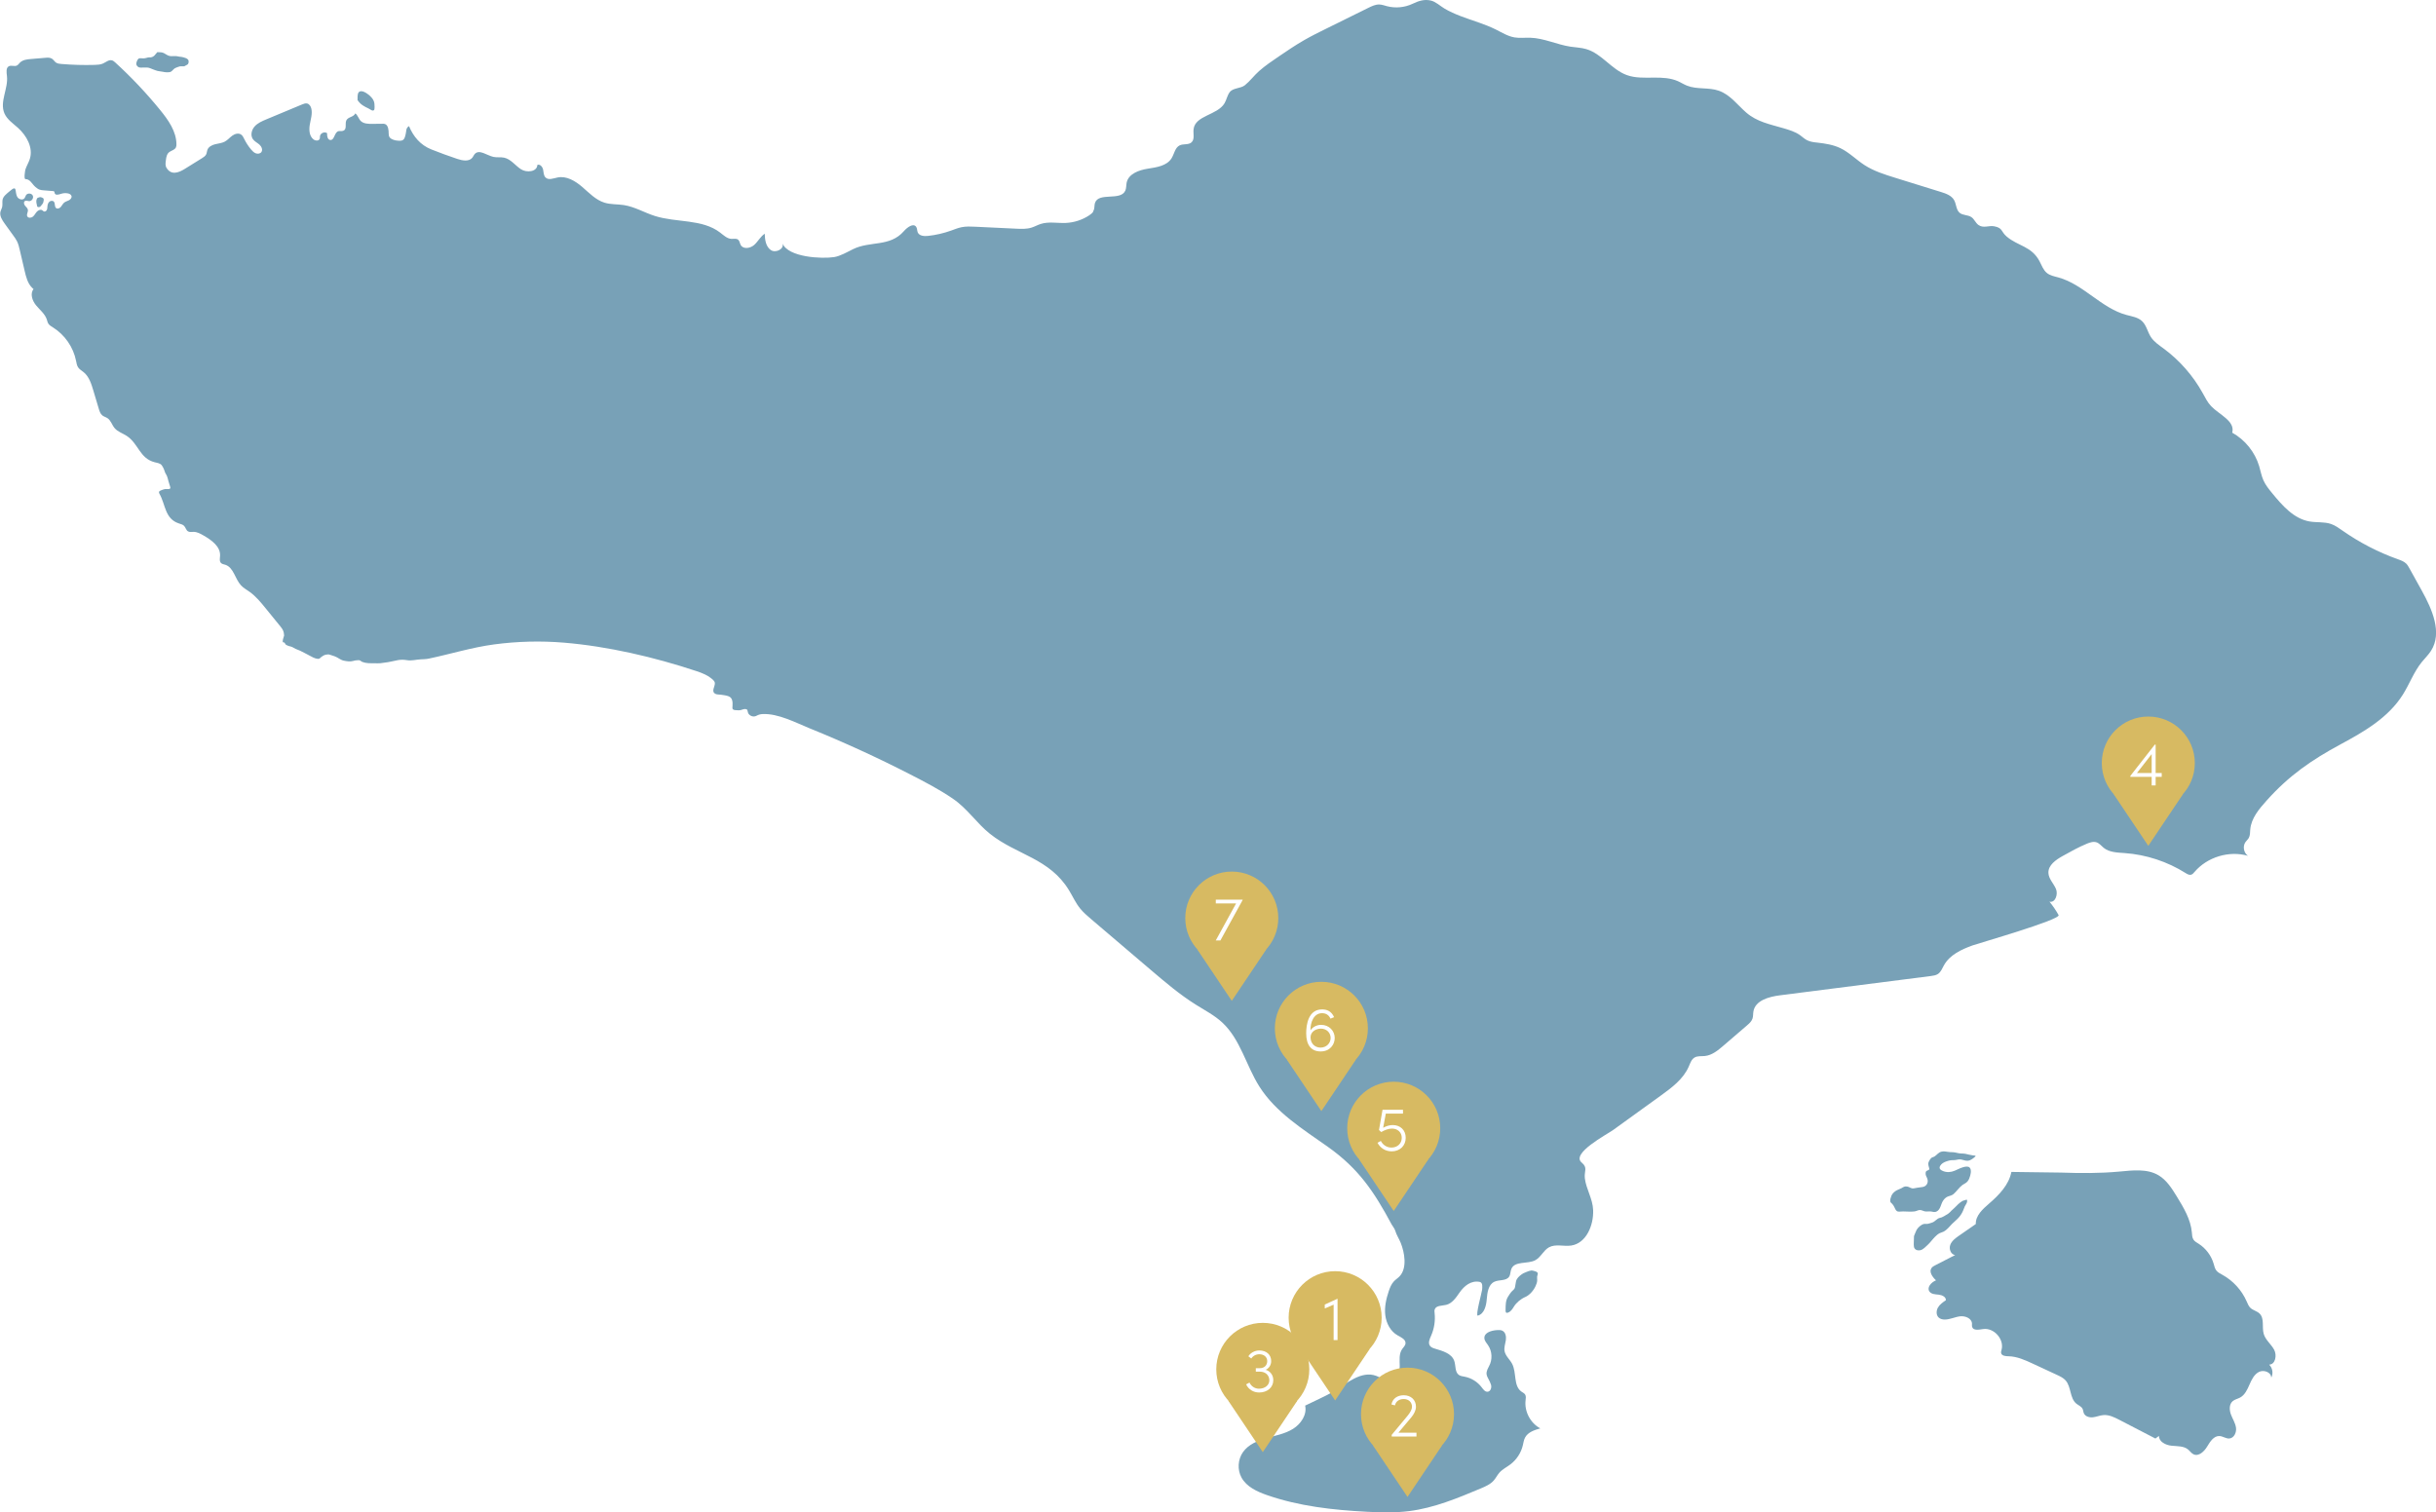 <svg xmlns="http://www.w3.org/2000/svg" fill="none" viewBox="0 0 707 439"><g clip-path="url(#a)"><path fill="#78A1B7" d="M45.666 15.126c-.166.241-.387.427-.562.658-.171.221-.296.392-.532.543-.226.151-.467.266-.738.311-.276.04-.562-.025-.834.035-.497.111-.904.276-1.431.271-.427 0-1.125-.161-1.436.151-.291.286-.613 1.075-.577 1.482.025.261.12.442.296.628.351.362.638.422 1.11.417.603 0 1.215-.045 1.818-.01.567.03 1.079.317 1.592.508.447.171.919.362 1.381.477.502.121 1.004.121 1.501.236.623.146 1.321.191 1.958.106.688-.09.974-.774 1.516-1.116.286-.181.658-.266.969-.402.397-.171.628-.191 1.049-.186.226 0 .497.05.718 0 .146-.035.316-.151.442-.226.206-.121.522-.236.668-.437.226-.312.246-1.045-.005-1.292-.442-.427-.924-.518-1.486-.678-.321-.09-.613-.105-.934-.141-.346-.04-.683-.151-1.039-.176-.603-.045-1.235.081-1.833-.025-.663-.121-1.12-.558-1.712-.844-.552-.266-1.12-.281-1.913-.281l.015-.01ZM442.123 369.607c-.718.432-1.446.99-1.893 1.724-.271.447-.281 1.02-.397 1.538-.08.361-.09.809-.261 1.14-.155.297-.462.518-.693.749-.507.518-.878 1.116-1.255 1.729-.652 1.07-.637 2.377-.658 3.608-.01.628-.05 1.226.754.914.778-.306 1.22-1.01 1.636-1.688.744-1.211 2.014-2.266 3.339-2.834 1.246-.538 2.426-1.925 2.968-3.156.261-.588.467-1.07.477-1.719 0-.346-.05-.703-.02-1.05.025-.276.191-.563.196-.829.015-.578-.864-.739-1.326-.859-.844-.222-1.516.18-2.867.733Z"/><path fill="#78A1B7" d="M317.216 61.423c.1-.151.186-.311.251-.482.236-.653.115-1.387.336-2.045 1.075-3.206 7.406-.472 8.792-3.553.326-.719.226-1.558.392-2.332.537-2.548 3.539-3.633 6.11-4.04 2.571-.407 5.543-.809 6.919-3.02.798-1.281.999-3.091 2.35-3.749 1.09-.528 2.571-.07 3.459-.894.974-.904.422-2.502.588-3.824.492-4.01 6.879-4.025 8.962-7.482.613-1.015.794-2.266 1.502-3.226.974-1.317 3.193-1.045 4.423-2.035 1.511-1.221 2.666-2.824 4.122-4.111 1.773-1.568 3.741-2.9 5.694-4.226 2.435-1.653 4.87-3.312 7.426-4.774 2.079-1.191 4.223-2.251 6.372-3.312 4.082-2.015 8.164-4.035 12.246-6.05.999-.492 2.043-.995 3.158-.965.753.025 1.476.296 2.204.487 2.466.653 5.157.402 7.457-.693 1.727-.824 3.379-1.387 5.312-.935 1.396.327 2.686 1.563 3.891 2.286 1.526.92 3.173 1.628 4.835 2.266 3.359 1.286 6.859 2.231 10.092 3.839 1.763.879 3.475 1.965 5.418 2.302 1.506.261 3.053.05 4.584.096 4.002.121 7.743 2 11.704 2.598 1.516.226 3.073.266 4.549.699 4.489 1.306 7.341 5.91 11.729 7.523 2.496.92 5.232.784 7.888.759 2.395-.02 4.86.075 7.045 1.05.868.392 1.677.914 2.565 1.271 2.923 1.181 6.327.437 9.294 1.492 3.299 1.176 5.353 4.09 7.898 6.307 3.128 2.724 6.889 3.417 10.795 4.563 1.692.497 3.425 1.01 4.861 2.035.672.482 1.275 1.07 2.008 1.447.944.487 2.033.598 3.093.714 2.254.256 4.534.613 6.582 1.593 2.581 1.236 4.62 3.372 7.025 4.925 2.711 1.754 5.839 2.729 8.927 3.688 4.404 1.367 8.807 2.734 13.21 4.101 1.482.457 3.098 1.025 3.861 2.377.668 1.186.568 2.819 1.612 3.683.944.784 2.41.563 3.419 1.261.829.573 1.19 1.653 2.004 2.251 1.451 1.065 3.038.101 4.584.397 2.556.482 1.918 1.512 3.635 2.98 3.304 2.814 7.25 2.769 9.56 7.221.618 1.186 1.085 2.528 2.124 3.367.939.754 2.184.97 3.349 1.291 7.265 2.01 12.422 8.89 19.697 10.87 1.587.432 3.339.663 4.544 1.789 1.296 1.211 1.607 3.126 2.571 4.613.914 1.412 2.365 2.367 3.721 3.367 4.644 3.432 8.535 7.879 11.332 12.935.728 1.311 1.396 2.688 2.43 3.774 2.41 2.522 7.04 4.331 6.131 7.703 3.72 2.066 6.587 5.623 7.817 9.699.412 1.367.648 2.794 1.226 4.1.617 1.402 1.601 2.609 2.575 3.794 2.933 3.578 6.261 7.393 10.816 8.181 2.078.362 4.272.046 6.266.739 1.235.432 2.309 1.221 3.384 1.975 4.936 3.447 10.328 6.231 15.997 8.256.858.307 1.762.619 2.41 1.262.396.397.678.894.949 1.387 1.2 2.166 2.4 4.336 3.605 6.502 2.992 5.407 5.985 12.191 2.666 17.408-.763 1.201-1.808 2.191-2.701 3.296-2.285 2.829-3.54 6.337-5.473 9.417-4.223 6.724-11.242 10.764-18.051 14.433-8.47 4.567-14.982 9.065-21.469 16.306-2.2 2.458-4.509 5.161-4.785 8.448-.071.834-.015 1.718-.427 2.442-.256.447-.663.784-.959 1.201-.864 1.226-.517 3.136.723 3.98-5.483-1.563-11.794.342-15.5 4.678-.286.337-.592.709-1.019.819-.547.141-1.1-.186-1.577-.487-5.302-3.337-11.433-5.352-17.679-5.799-2.129-.156-4.448-.191-6.11-1.538-.663-.538-1.205-1.276-2.009-1.568-.918-.336-1.933 0-2.836.372-2.446 1.01-4.765 2.307-7.075 3.598-1.953 1.096-4.177 2.633-4.107 4.87.055 1.728 1.496 3.065 2.184 4.653.688 1.588-.211 4.151-1.883 3.709.999 1.221 1.888 2.527 2.656 3.899.678 1.327-23.383 8.231-24.979 8.809-3.224 1.166-6.588 2.734-8.27 5.719-.512.909-.889 1.97-1.752 2.558-.613.417-1.376.517-2.114.613-14.591 1.864-29.182 3.728-43.778 5.593-3.193.407-7.125 1.482-7.677 4.653-.126.714-.045 1.467-.286 2.151-.281.799-.949 1.387-1.587 1.94-2.284 1.959-4.564 3.924-6.848 5.884-1.582 1.357-3.299 2.779-5.373 2.99-1.024.106-2.134-.08-3.012.452-.899.543-1.241 1.649-1.662 2.613-1.577 3.634-4.926 6.121-8.134 8.438-4.6 3.321-9.204 6.643-13.803 9.965-1.848 1.331-12.342 6.819-9.138 9.462 1.857 1.533.667 2.488.914 4.553.376 3.166 2.284 5.889 2.41 9.266.165 4.417-2.014 9.629-6.387 10.272-2.154.316-4.529-.538-6.432.512-1.597.885-2.345 2.865-3.946 3.729-2.265 1.216-5.94.151-6.96 2.513-.316.733-.226 1.618-.662 2.286-.859 1.302-2.897.804-4.303 1.477-1.738.835-2.034 3.136-2.189 5.061-.151 1.925-.724 4.251-2.586 4.759-.789.211 1.2-6.885 1.24-7.503.045-.759.266-2.1-.733-2.291-2.506-.473-4.489 1.201-5.82 3.11-1.029 1.483-2.143 3.151-3.896 3.568-1.23.292-2.932.141-3.314 1.342-.11.347-.055.718-.02 1.08.236 2.211-.12 4.488-1.019 6.523-.417.945-.939 2.085-.341 2.93.326.462.903.668 1.446.829 2.204.663 4.835 1.372 5.603 3.543.497 1.402.146 3.281 1.381 4.115.477.322 1.079.377 1.642.488 1.948.371 3.75 1.492 4.945 3.08.452.598.969 1.337 1.713 1.286.868-.06 1.255-1.216.989-2.045-.799-2.457-2.129-2.598-.578-5.352 1.05-1.869.944-4.326-.261-6.095-.442-.648-1.044-1.272-1.079-2.055-.081-1.629 2.068-2.257 3.695-2.347.512-.03 1.054-.05 1.516.171.954.457 1.175 1.738 1.015 2.789-.161 1.05-.563 2.095-.367 3.14.261 1.417 1.532 2.407 2.194 3.684 1.351 2.583.327 6.412 2.712 8.08.371.262.813.453 1.059.834.311.493.196 1.126.131 1.704-.372 3.231 1.4 6.603 4.277 8.126-1.702.477-3.584 1.095-4.418 2.658-.382.719-.482 1.543-.673 2.332-.527 2.156-1.817 4.12-3.59 5.462-1.074.814-2.335 1.417-3.218 2.432-.598.684-.994 1.528-1.592 2.216-.994 1.146-2.445 1.769-3.846 2.357-6.698 2.809-13.501 5.644-20.707 6.553-4.072.518-8.199.407-12.301.196-9.811-.507-19.697-1.608-28.976-4.839-2.892-1.005-5.92-2.397-7.396-5.081-1.26-2.291-1.074-5.296.442-7.422 1.571-2.206 4.253-3.316 6.859-4.055 2.605-.739 5.342-1.236 7.641-2.664 2.3-1.427 4.108-4.11 3.525-6.753 1.366-.654 2.737-1.307 4.102-1.965 1.386-.664 2.777-1.332 4.092-2.131 3.917-2.387 8.104-6.131 12.407-4.548 1.582.583 3.138 1.885 4.745 1.362 1.597-.517 2.114-2.528 2.104-4.206-.015-1.683-.261-3.523.693-4.904.366-.538.919-1.006.984-1.654.12-1.171-1.29-1.784-2.315-2.362-2.053-1.16-3.263-3.487-3.55-5.834-.286-2.347.246-4.719.995-6.955.351-1.045.768-2.105 1.531-2.904.502-.523 1.13-.91 1.627-1.437 2.269-2.403 1.426-6.96.326-9.699-.492-1.226-1.24-2.297-1.602-3.558-.185-.643-.728-1.221-1.039-1.799-5.061-9.437-9.535-16.176-18.502-22.523-7.261-5.141-15.133-9.99-19.888-17.513-3.841-6.075-5.483-13.663-10.745-18.558-2.265-2.105-5.046-3.547-7.667-5.186-4.665-2.919-8.877-6.502-13.065-10.07-5.779-4.92-11.558-9.844-17.332-14.764-1.135-.97-2.28-1.945-3.219-3.111-1.28-1.588-2.124-3.477-3.183-5.221-5.684-9.377-15.153-10.251-22.926-16.402-3.856-3.05-6.522-7.286-10.75-10.191-3.946-2.714-8.214-4.925-12.467-7.106-9.48-4.864-19.17-9.306-29.041-13.311-4.097-1.664-9.254-4.422-13.798-4.191-.633.03-1.175.181-1.722.477-.713.392-1.532.241-2.124-.312-.412-.381-.362-.698-.522-1.18-.076-.227-.076-.307-.352-.397-.572-.186-1.064.13-1.591.251-.437.1-1 .06-1.441.025-.362-.03-.814-.045-.969-.452-.066-.171 0-.543.01-.704.045-1.095.09-2.387-1.13-2.869-.668-.267-1.501-.342-2.214-.458-.497-.08-1.195-.01-1.637-.256-1.301-.723-.06-2.085-.146-3.141-.055-.668-.828-1.175-1.31-1.552-.472-.362-1.045-.684-1.577-.945-.828-.407-1.667-.694-2.541-.985-12.1-4.02-25.602-7.171-38.35-8.231-6.748-.563-13.556-.387-20.27.507-6.457.86-12.607 2.784-18.944 4.116-.828.176-1.576.176-2.415.221-1.29.065-2.621.467-3.916.241-.849-.145-1.737-.176-2.591-.03-1.31.226-2.611.618-3.936.744-.447.04-.889.141-1.331.181-.527.045-1.085-.01-1.612-.005-1.235 0-2.365.06-3.535-.387-.251-.096-.356-.246-.587-.382-.246-.141-.477-.111-.758-.106-.492.005-.869.081-1.331.216-.853.247-1.827.076-2.676-.09-.999-.196-1.707-.935-2.656-1.266-.432-.151-.864-.257-1.29-.428-.467-.18-.803-.135-1.29-.04-.467.096-.914.362-1.295.654-.392.301-.477.593-1.014.552-.914-.065-1.833-.643-2.621-1.06-.854-.447-1.707-.91-2.571-1.322-.427-.201-.869-.331-1.29-.527-.432-.201-.899-.563-1.366-.664-.497-.105-.823-.196-1.29-.452-.502-.276-.296-.789-.884-.764-.497.02.231-1.929.231-1.97-.065-1.145-.251-1.638-1.079-2.658-1.421-1.749-2.842-3.492-4.263-5.241-1.416-1.744-2.857-3.508-4.685-4.809-.844-.598-1.772-1.106-2.475-1.86-1.757-1.874-2.124-5.201-4.569-5.985-.427-.135-.909-.191-1.23-.502-.537-.523-.316-1.397-.281-2.146.121-2.673-2.515-4.543-4.835-5.869-.884-.508-1.823-1.03-2.842-1.035-.552 0-1.15.14-1.627-.146-.572-.342-.683-1.131-1.15-1.603-.387-.392-.964-.513-1.486-.689-4.112-1.351-3.861-5.442-5.618-8.547-.201-.357-.301-.694.105-.92.286-.161.683-.271.994-.392.301-.116.552-.136.869-.131.291.005 1.034.126 1.15-.271.065-.226-.211-.854-.266-1.096-.085-.371-.241-.718-.321-1.09-.1-.452-.231-.889-.392-1.322-.131-.346-.356-.618-.512-.949-.176-.367-.226-.779-.417-1.151-.171-.337-.346-.694-.567-1-.447-.628-1.346-.714-2.054-.895-4.423-1.125-4.695-5.462-8.189-7.693-1.16-.744-2.566-1.171-3.454-2.226-.768-.91-1.079-2.222-2.069-2.88-.467-.311-1.049-.442-1.486-.794-.582-.462-.823-1.221-1.034-1.929-.537-1.804-1.079-3.609-1.617-5.408-.567-1.894-1.21-3.904-2.726-5.17-.567-.473-1.255-.835-1.662-1.453-.366-.553-.462-1.236-.593-1.889-.788-3.97-3.279-7.568-6.713-9.709-.497-.306-1.029-.608-1.341-1.105-.231-.367-.306-.809-.447-1.221-.552-1.633-2.013-2.749-3.108-4.08-1.095-1.332-1.808-3.367-.728-4.709-.151-.136-.301-.271-.447-.412-1.27-1.276-1.732-3.131-2.139-4.885l-1.416-6.065c-.196-.844-.397-1.698-.778-2.477-.291-.603-.688-1.146-1.08-1.688-.844-1.166-1.687-2.332-2.526-3.498-.743-1.03-1.526-2.246-1.21-3.477.11-.422.341-.799.457-1.221.181-.663.05-1.367.121-2.05.11-1.151 1.28-1.94 2.094-2.648 2.375-2.08 1.341.291 2.244 1.714.437.694 1.577.965 2.069.306.196-.256.251-.598.427-.869.427-.653 1.572-.603 1.938.085.367.688-.236 1.668-1.014 1.653-.437-.01-.919-.261-1.28-.01-.407.281-.246.935.065 1.322.311.387.753.719.828 1.211.1.633-.462 1.307-.176 1.879.276.553 1.125.503 1.607.116.482-.387.743-.98 1.155-1.437.412-.457 1.135-.769 1.632-.407.136.096.241.236.392.306.326.151.718-.09.879-.417.156-.322.151-.694.186-1.055.045-.487.186-.99.542-1.322.356-.332.984-.402 1.315-.045.457.492.126 1.442.653 1.864.407.327 1.034.065 1.376-.327.346-.392.552-.899.954-1.236.402-.337.934-.452 1.396-.694.462-.241.884-.729.753-1.231-.116-.452-.623-.683-1.079-.774-.663-.126-1.356-.075-1.993.141-.638.216-1.567.477-1.798-.156-.07-.196-.045-.452-.216-.573-.08-.06-.186-.07-.281-.075-.924-.075-1.848-.151-2.767-.226-.407-.035-.823-.065-1.2-.216-.422-.161-.778-.452-1.125-.739-.979-.804-1.541-2.307-2.902-2.292-.542.005-.105-2.543-.025-2.789.341-1.065.964-2.025 1.295-3.095 1.004-3.251-.929-6.744-3.464-9.01-1.436-1.286-3.148-2.417-3.916-4.191-1.466-3.382 1.165-7.211.728-10.874-.12-1.025-.336-2.372.592-2.819.693-.337 1.572.146 2.269-.181.387-.181.628-.573.934-.874.808-.799 2.034-.935 3.163-1.03l4.203-.352c.648-.055 1.351-.096 1.898.256.462.296.733.819 1.185 1.131.442.301.999.362 1.531.402 3.219.271 6.452.362 9.685.271.818-.025 1.657-.06 2.405-.397.874-.387 1.712-1.181 2.631-.92.372.105.673.372.959.633 4.675 4.271 9.033 8.884 13.029 13.799 2.355 2.894 4.685 6.181 4.71 9.915 0 .306-.015.618-.141.894-.281.623-1.009.874-1.617 1.186-1.009.518-1.185 1.543-1.31 2.583-.095.794-.226 1.528.216 2.236 1.346 2.151 3.429 1.407 5.257.271 1.667-1.035 3.339-2.075 5.006-3.111.487-.302.999-.633 1.24-1.156.176-.387.176-.834.321-1.236.326-.92 1.315-1.427 2.259-1.663.944-.236 1.953-.306 2.812-.769.808-.432 1.406-1.171 2.144-1.709.738-.538 1.792-.859 2.556-.352.472.311.718.864.969 1.372.532 1.07 1.19 2.08 1.963 2.995.382.452.808.894 1.361 1.101.552.206 1.255.116 1.607-.357.492-.663.055-1.633-.562-2.181-.618-.548-1.416-.909-1.893-1.583-.768-1.095-.387-2.688.507-3.688.894-1 2.174-1.543 3.409-2.06 3.454-1.442 6.909-2.879 10.363-4.322.472-.196.989-.397 1.486-.271.668.166 1.06.869 1.21 1.538.331 1.518-.201 3.065-.462 4.598-.261 1.528-.146 3.342 1.085 4.287.547.417 1.511.492 1.777-.141.111-.256.06-.553.1-.829.131-.884 1.356-1.382 2.064-.834-.05.814.131 1.915.944 1.97 1.215.086 1.15-2.216 2.32-2.553.306-.085.633-.01.949-.035 1.813-.151.874-2.06 1.351-3.07.532-1.121 2.104-.915 2.616-2.06.678.427.994 1.648 1.612 2.226.878.824 2.249.809 3.389.819 1.059.01 2.129-.07 3.183-.04 1.055.035 1.371 1.025 1.471 2.045.091.92-.15 1.744.794 2.322.743.457 1.782.598 2.636.563 1.129-.045 1.29-.909 1.536-1.899.256-1.07.01-1.729.964-2.352 1.255 3.025 3.314 5.513 6.497 6.774 2.491.99 5.006 1.909 7.552 2.759 1.476.492 3.384.844 4.348-.377.266-.337.417-.754.703-1.07 1.32-1.427 3.495.417 5.387.849 1.02.231 2.094.01 3.113.226 1.954.412 3.219 2.261 4.891 3.357 1.672 1.095 4.69.759 4.76-1.236.743-.352 1.501.528 1.672 1.332.165.804.13 1.739.718 2.312.873.849 2.289.236 3.484-.01 2.601-.533 5.157 1.02 7.17 2.754 2.014 1.734 3.917 3.779 6.452 4.558 1.808.558 3.756.407 5.629.699 3.153.492 5.97 2.211 9.018 3.171 6.266 1.975 13.687.809 18.909 4.809 1.014.774 2.008 1.769 3.283 1.829.668.03 1.431-.186 1.948.241.442.367.462 1.025.738 1.528.724 1.317 2.787 1 3.907 0 1.119-.995 1.817-2.442 3.068-3.266.04 1.749.316 3.729 1.747 4.729 1.431 1 4.047-.322 3.394-1.94 1.662 4.111 11.548 4.553 15.038 3.99 1.767-.286 3.826-1.492 5.433-2.286 4.991-2.467 10.699-.573 14.761-5.226.979-1.121 2.797-2.478 3.605-1.226.297.457.216 1.07.432 1.573.452 1.04 1.868 1.141 2.993 1.02 2.274-.251 4.519-.769 6.673-1.538 1.014-.362 2.013-.779 3.067-.99 1.296-.261 2.631-.196 3.952-.136 3.952.191 7.903.377 11.855.568 1.506.07 3.047.141 4.488-.311.904-.281 1.733-.759 2.631-1.05 2.33-.759 4.861-.201 7.311-.306 2.395-.106 4.76-.869 6.763-2.186.457-.301.914-.653 1.22-1.101l-.095.005Z"/><path fill="#78A1B7" d="M103.774 29.066c.934 1.357 1.862 1.784 3.298 2.487.382.186 1.075.829 1.492.387.231-.246.135-1.518.11-1.794-.1-1.241-1.054-2.201-2.013-2.889-1.266-.914-2.797-1.397-2.882.663M10.74 57.619c-.306.568-.216 1.171-.055 1.764.085.327 0 .683.432.734.452.055.628-.171.879-.502.226-.296.482-.528.572-.899.065-.281.186-.729.085-1.015-.09-.241-.527-.397-.758-.452-.417-.105-.593.101-.959.176l-.191.191-.005.005ZM573.412 335.612c-.191-.226-.512-.186-.769-.216-.386-.045-.768-.121-1.149-.216-.718-.176-1.346-.342-2.094-.332-.663 0-1.265-.151-1.908-.291-.693-.156-1.401-.061-2.099-.186-.597-.106-1.305-.216-1.908-.071-.863.206-1.315.92-1.993 1.377-.347.231-.738.216-1.05.528-.271.271-.567.784-.702 1.13-.287.739.135 1.362.225 2.071-.386.492-1.004.266-1.084 1.01-.07.623.135.98.397 1.518.527 1.105.025 2.412-1.271 2.628-.522.085-1.089.166-1.616.221-.467.05-1.035.276-1.487.166-.477-.116-.873-.433-1.375-.518-.799-.141-1.075.156-1.718.503-.607.326-1.144.427-1.727.839-.517.372-.919.794-1.16 1.397-.155.392-.416 1.146-.311 1.588.09.362.336.462.562.698.302.312.482.674.673 1.056.231.477.442 1.1 1.045 1.18.451.061.974-.04 1.436-.035 1.089 0 2.279.136 3.359-.01.517-.07.984-.392 1.501-.402.542-.01 1.014.322 1.536.402.487.076.989-.03 1.481 0 .723.04 1.145.372 1.863.02 1.13-.552 1.205-2.09 1.833-3.07.351-.548.793-1.015 1.401-1.261.632-.257 1.17-.282 1.697-.744.924-.809 1.587-1.9 2.586-2.633.502-.367 1.019-.503 1.436-1.005.442-.528.612-1.066.798-1.704.286-.98.447-2.668-1.034-2.608-1.21.05-2.355.704-3.44 1.176-1.094.477-2.309.568-3.439.11-.708-.291-1.275-.733-.798-1.527.376-.628.989-.98 1.652-1.221.873-.317 1.405-.432 2.309-.417.593.01 1.135-.222 1.717-.216.578 0 1.145.276 1.718.361.728.111 1.436.056 2.907-1.296Zm-3.816 12.985c-.844.502-1.622 1.251-2.29 1.965-.291.311-.632.553-.929.854-.321.322-.542.623-.923.874-.407.267-.824.503-1.241.754-.547.327-.733.362-1.3.508-.783.201-1.296 1.04-2.099 1.316-.382.131-.899.307-1.29.382-.397.081-.789-.04-1.175.051-.819.201-1.667 1-2.084 1.698-.236.402-.346.874-.557 1.297-.241.487-.246.698-.231 1.231.015.759-.111 1.608 0 2.351.14.915 1.054 1.232 1.918 1.021.763-.186 1.541-1.031 2.094-1.543.758-.709 1.36-1.573 2.093-2.312.402-.402.829-.799 1.341-1.06.376-.191.783-.261 1.16-.457 1.019-.528 1.677-1.458 2.465-2.252.713-.718 1.496-1.286 2.129-2.07.587-.729.989-1.477 1.305-2.362.201-.568.307-.784.628-1.281.236-.372.407-.855.271-1.292-.11-.02-.216-.035-1.28.327h-.005Zm14.164-8.392c-.728 3.734-3.56 6.663-6.437 9.146-1.863 1.608-3.976 3.502-3.886 5.965-1.612 1.12-3.229 2.236-4.84 3.357-1.035.718-2.129 1.507-2.571 2.688-.442 1.181.161 2.824 1.416 2.955-1.928.99-3.856 1.98-5.779 2.97-.397.206-.809.417-1.07.779-.828 1.13.271 2.643 1.296 3.593-1.321.527-2.702 1.98-1.949 3.186.523.839 1.698.874 2.682.969.984.096 2.184.629 2.129 1.619-.869.587-1.763 1.206-2.29 2.11-.527.905-.572 2.186.191 2.905.467.442 1.135.593 1.777.593 1.512 0 2.927-.749 4.429-.935 1.501-.186 3.374.568 3.469 2.08.02.332-.05.674.045.99.337 1.146 1.999.799 3.184.628 3.143-.457 6.176 2.945 5.357 6.016-.08.306-.196.623-.13.939.17.835 1.3.925 2.149.94 2.48.045 4.82 1.111 7.069 2.156 2.345 1.09 4.695 2.181 7.04 3.271.883.412 1.797.844 2.445 1.568 1.692 1.885 1.18 5.201 3.158 6.779.613.488 1.436.784 1.782 1.488.196.402.196.874.372 1.286.412.955 1.632 1.281 2.661 1.161 1.029-.121 2.009-.563 3.043-.638 1.622-.121 3.168.648 4.614 1.397 3.485 1.804 6.969 3.608 10.449 5.412.341-.252.688-.503 1.029-.759-.025 1.688 1.938 2.668 3.62 2.844 1.677.176 3.555.03 4.85 1.111.533.442.924 1.07 1.547 1.372 1.496.728 3.098-.784 3.957-2.216.858-1.428 1.943-3.166 3.605-3.076.989.055 1.877.794 2.867.709 1.365-.121 2.108-1.779 1.913-3.141-.196-1.362-.995-2.548-1.472-3.834-.477-1.287-.542-2.935.492-3.84.613-.537 1.467-.683 2.18-1.07 1.38-.754 2.083-2.306 2.711-3.749.628-1.442 1.366-2.99 2.772-3.693 1.405-.704 3.579.11 3.544 1.683.653-1.211.392-2.849-.607-3.794 1.832-.035 2.324-2.733 1.441-4.347-.884-1.608-2.501-2.814-3.013-4.572-.572-1.965.266-4.453-1.19-5.89-.763-.754-1.948-.945-2.711-1.699-.507-.502-.763-1.196-1.055-1.854-1.425-3.251-3.941-6.005-7.049-7.718-.633-.347-1.305-.674-1.747-1.242-.442-.573-.588-1.316-.794-2.01-.697-2.357-2.274-4.442-4.348-5.759-.542-.341-1.14-.653-1.491-1.191-.397-.603-.412-1.366-.472-2.085-.336-3.814-2.395-7.226-4.398-10.488-1.421-2.311-2.933-4.718-5.267-6.105-3.354-1.99-7.562-1.432-11.443-1.076-5.589.518-11.212.483-16.816.287-1.024-.035-14.455-.211-14.46-.191v.02Z"/><g fill="#D7BA62" filter="url(#b)"><circle cx="387.5" cy="382.5" r="13.5"/><path d="m387.5 406.53-10.055-14.985h20.109L387.5 406.53Z"/></g><g fill="#D7BA62" filter="url(#c)"><circle cx="408.5" cy="410.5" r="13.5"/><path d="m408.5 434.53-10.055-14.985h20.109L408.5 434.53Z"/></g><g fill="#D7BA62" filter="url(#d)"><circle cx="623.5" cy="221.5" r="13.5"/><path d="m623.5 245.53-10.055-14.985h20.109L623.5 245.53Z"/></g><g fill="#D7BA62" filter="url(#e)"><circle cx="404.5" cy="327.5" r="13.5"/><path d="m404.5 351.53-10.055-14.985h20.109L404.5 351.53Z"/></g><g fill="#D7BA62" filter="url(#f)"><circle cx="383.5" cy="298.5" r="13.5"/><path d="m383.5 322.53-10.055-14.985h20.109L383.5 322.53Z"/></g><g fill="#D7BA62" filter="url(#g)"><circle cx="357.5" cy="266.5" r="13.5"/><path d="m357.5 290.53-10.055-14.985h20.109L357.5 290.53Z"/></g><g fill="#D7BA62" filter="url(#h)"><circle cx="366.5" cy="397.5" r="13.5"/><path d="m366.5 421.53-10.055-14.985h20.109L366.5 421.53Z"/></g><path fill="#fff" d="m384.486 378.686 3.654-1.674h.054V389h-1.134v-10.278l-2.574 1.098v-1.134Zm25.138 32.716-3.762 4.482h5.238V417h-7.182v-.486l4.68-5.634c.702-.864 1.206-1.8 1.206-2.502 0-1.368-.99-2.268-2.412-2.268-1.314 0-2.304.702-2.52 1.836l-1.026-.252c.288-1.656 1.674-2.682 3.546-2.682 2.106 0 3.564 1.332 3.564 3.366 0 .99-.576 2.124-1.332 3.024ZM625.632 224.4h1.764v1.098h-1.764V228h-1.152v-2.502h-6.192v-.27l7.092-9.072h.252v8.244Zm-1.152-5.49-4.284 5.49h4.284v-5.49ZM404.22 326.584c2.196 0 3.762 1.458 3.762 3.69 0 2.358-1.728 3.942-4.068 3.942-1.89 0-3.348-1.026-4.122-2.484l.972-.54c.558 1.116 1.656 1.926 3.096 1.926 1.692 0 2.97-1.152 2.97-2.826 0-1.62-1.224-2.682-2.826-2.682-.99 0-2.124.414-3.132 1.008l-.648-.594 1.026-5.868h5.94v1.098h-4.986l-.774 4.122c.846-.486 1.854-.792 2.79-.792Zm-20.802-29.09c2.358 0 3.96 1.764 3.96 3.816 0 1.872-1.35 3.906-4.086 3.906s-4.194-1.854-4.194-5.274c0-2.538.63-6.93 4.608-6.93 1.368 0 2.718.486 3.492 2.25l-1.044.432c-.54-1.188-1.458-1.584-2.466-1.584-2.376 0-3.402 2.628-3.348 4.986.576-.936 1.8-1.602 3.078-1.602Zm-.18 6.606c1.764 0 2.952-1.296 2.952-2.808 0-1.494-1.152-2.682-2.79-2.7-1.386 0-2.988.792-3.042 2.466 0 1.944 1.332 3.024 2.88 3.042Zm-30.374-41.846v-1.098h7.776v.126L354.196 273h-1.35l5.904-10.746h-5.886Zm14.49 135.374c1.278.36 2.196 1.512 2.196 3.006 0 2.124-1.728 3.582-4.122 3.582-1.656 0-3.096-.918-3.762-2.358l.972-.522c.522 1.098 1.584 1.782 2.736 1.782 1.728 0 3.024-1.008 3.024-2.448 0-1.494-1.17-2.502-2.7-2.502h-1.224v-1.008h1.152c1.296 0 2.16-.828 2.16-2.034s-.918-2.016-2.304-2.016c-.954 0-1.872.504-2.322 1.242l-.846-.648c.612-1.008 1.872-1.692 3.186-1.692 2.07 0 3.438 1.242 3.438 3.096 0 1.116-.612 2.07-1.584 2.52ZM124.567 256.012v10.89h2.214V268h-5.436v-1.098h2.07v-9.18l-2.556 1.098v-1.134l3.636-1.674h.072Zm6.319 12.168c-.486 0-.9-.36-.9-.846 0-.504.414-.864.9-.864.522 0 .936.36.936.864 0 .486-.414.846-.936.846Zm16.106-6.786c1.584.414 2.304 1.89 2.304 3.186 0 1.764-1.314 3.42-3.51 3.42h-4.95v-12.402h4.5c1.998 0 3.294 1.134 3.294 3.06 0 1.116-.486 2.268-1.638 2.736Zm.45-2.646c0-1.26-.81-2.034-2.124-2.034h-3.294v4.212h3.528c1.224 0 1.89-.954 1.89-2.178Zm-5.418 8.136h3.564c1.602 0 2.52-1.116 2.52-2.394 0-1.332-.954-2.52-2.574-2.52h-3.51v4.914Zm10.224-9.576c-.468 0-.882-.342-.882-.81 0-.486.414-.828.882-.828.504 0 .9.342.9.828 0 .468-.396.81-.9.81Zm.576 10.692h-1.152v-8.406h1.152V268Zm6.942-8.622c2.034 0 3.42 1.404 3.42 3.726V268h-1.152v-4.842c0-1.62-1.026-2.646-2.376-2.646-1.35 0-2.772.792-2.808 2.826V268h-1.152v-8.406h1.152v1.512c.504-1.206 1.872-1.728 2.916-1.728Zm13.218 1.836v-1.62h1.152v7.254c0 4.068-1.818 5.454-4.554 5.454-1.422 0-2.808-.702-3.636-2.07l.972-.54c.612 1.008 1.656 1.512 2.664 1.512 2.052 0 3.402-1.044 3.402-4.284v-.54c-.63 1.134-1.944 1.836-3.348 1.836-2.34 0-4.266-1.872-4.266-4.428s1.908-4.41 4.266-4.41c1.422 0 2.718.702 3.348 1.836Zm-3.258 5.904c1.746 0 3.258-1.35 3.258-3.294 0-2.034-1.584-3.348-3.258-3.348-1.764 0-3.204 1.44-3.204 3.294 0 1.872 1.44 3.348 3.204 3.348Zm7.87-9.81c-.468 0-.882-.342-.882-.81 0-.486.414-.828.882-.828.504 0 .9.342.9.828 0 .468-.396.81-.9.81Zm.576 10.692h-1.152v-8.406h1.152V268Zm6.941-8.622c2.034 0 3.42 1.404 3.42 3.726V268h-1.152v-4.842c0-1.62-1.026-2.646-2.376-2.646-1.35 0-2.772.792-2.808 2.826V268h-1.152v-8.406h1.152v1.512c.504-1.206 1.872-1.728 2.916-1.728Zm-59.448 28.024-3.762 4.482h5.238V293h-7.182v-.486l4.68-5.634c.72-.864 1.224-1.8 1.224-2.502 0-1.368-1.008-2.268-2.43-2.268-1.314 0-2.304.702-2.502 1.836l-1.044-.252c.306-1.656 1.692-2.682 3.546-2.682 2.106 0 3.564 1.332 3.564 3.366 0 .99-.558 2.124-1.332 3.024Zm5.221 5.778c-.486 0-.9-.36-.9-.846 0-.504.414-.864.9-.864.522 0 .936.36.936.864 0 .486-.414.846-.936.846Zm14.216.036c-2.394 0-4.428-1.656-4.428-4.374v-8.244h1.188v8.244c0 2.088 1.476 3.222 3.24 3.222 1.764 0 3.24-1.134 3.24-3.222v-8.244h1.188v8.244c0 2.718-2.034 4.374-4.428 4.374Zm11.447-8.838c2.034 0 3.42 1.404 3.42 3.726V293h-1.152v-4.842c0-1.62-1.026-2.646-2.376-2.646-1.35 0-2.772.792-2.808 2.826V293h-1.152v-8.406h1.152v1.512c.504-1.206 1.872-1.728 2.916-1.728Zm13.218 1.836v-1.62h1.152v7.254c0 4.068-1.818 5.454-4.554 5.454-1.422 0-2.808-.702-3.636-2.07l.972-.54c.612 1.008 1.656 1.512 2.664 1.512 2.052 0 3.402-1.044 3.402-4.284v-.54c-.63 1.134-1.944 1.836-3.348 1.836-2.34 0-4.266-1.872-4.266-4.428s1.908-4.41 4.266-4.41c1.422 0 2.718.702 3.348 1.836Zm-3.258 5.904c1.746 0 3.258-1.35 3.258-3.294 0-2.034-1.584-3.348-3.258-3.348-1.764 0-3.204 1.44-3.204 3.294 0 1.872 1.44 3.348 3.204 3.348Zm14.332-5.886v-1.638h1.152V293h-1.152v-1.746c-.612 1.152-1.908 1.962-3.402 1.962-2.286 0-4.212-1.926-4.212-4.428 0-2.448 1.854-4.41 4.248-4.41 1.44 0 2.736.702 3.366 1.854Zm-3.258 5.886c1.746 0 3.258-1.404 3.258-3.294 0-1.962-1.584-3.348-3.276-3.348-1.764 0-3.204 1.512-3.204 3.312 0 1.818 1.44 3.33 3.222 3.33Zm9.671 1.098c-1.458 0-2.916-.846-3.06-2.448h1.062c.126.702.774 1.422 1.998 1.422 1.206 0 1.944-.63 1.944-1.476 0-.684-.469-1.134-1.332-1.35l-1.206-.288c-1.188-.288-2.142-.9-2.142-2.304 0-1.368 1.17-2.394 2.772-2.394 1.404 0 2.7.774 2.754 2.286h-1.116c-.054-.756-.792-1.26-1.62-1.26-.972 0-1.638.594-1.638 1.386 0 .792.684 1.134 1.296 1.278l1.242.306c1.638.396 2.142 1.386 2.142 2.358 0 1.494-1.35 2.484-3.096 2.484Zm7.716 0c-1.458 0-2.916-.846-3.06-2.448h1.062c.126.702.774 1.422 1.998 1.422 1.206 0 1.944-.63 1.944-1.476 0-.684-.468-1.134-1.332-1.35l-1.206-.288c-1.188-.288-2.142-.9-2.142-2.304 0-1.368 1.17-2.394 2.772-2.394 1.404 0 2.7.774 2.754 2.286h-1.116c-.054-.756-.792-1.26-1.62-1.26-.972 0-1.638.594-1.638 1.386 0 .792.684 1.134 1.296 1.278l1.242.306c1.638.396 2.142 1.386 2.142 2.358 0 1.494-1.35 2.484-3.096 2.484Zm12.379-6.984v-1.638h1.152V293h-1.152v-1.746c-.612 1.152-1.908 1.962-3.402 1.962-2.286 0-4.212-1.926-4.212-4.428 0-2.448 1.854-4.41 4.248-4.41 1.44 0 2.736.702 3.366 1.854Zm-3.258 5.886c1.746 0 3.258-1.404 3.258-3.294 0-1.962-1.584-3.348-3.276-3.348-1.764 0-3.204 1.512-3.204 3.312 0 1.818 1.44 3.33 3.222 3.33Zm11.362-7.74c2.034 0 3.42 1.404 3.42 3.726V293h-1.152v-4.842c0-1.62-1.026-2.646-2.376-2.646-1.35 0-2.772.792-2.808 2.826V293h-1.152v-8.406h1.152v1.512c.504-1.206 1.872-1.728 2.916-1.728Zm-90.274 27.25c1.26.36 2.178 1.512 2.178 3.006 0 2.124-1.728 3.582-4.122 3.582-1.638 0-3.078-.918-3.744-2.358l.954-.522c.54 1.098 1.602 1.782 2.754 1.782 1.71 0 3.024-1.008 3.024-2.448 0-1.494-1.17-2.502-2.718-2.502h-1.206v-1.008h1.152c1.296 0 2.16-.828 2.16-2.034s-.936-2.016-2.322-2.016c-.936 0-1.872.504-2.322 1.242l-.828-.648c.594-1.008 1.854-1.692 3.168-1.692 2.07 0 3.456 1.242 3.456 3.096 0 1.116-.612 2.07-1.584 2.52Zm5.707 6.552c-.486 0-.9-.36-.9-.846 0-.504.414-.864.9-.864.522 0 .936.36.936.864 0 .486-.414.846-.936.846Zm14.216.036c-2.394 0-4.428-1.656-4.428-4.374v-8.244h1.188v8.244c0 2.088 1.476 3.222 3.24 3.222 1.764 0 3.24-1.134 3.24-3.222v-8.244h1.188v8.244c0 2.718-2.034 4.374-4.428 4.374Zm8.584-.216h-1.152v-12.978h1.152V318Zm9.083-3.708v-4.698h1.152V318h-1.152v-1.476c-.504 1.188-1.872 1.692-2.916 1.692-2.034 0-3.42-1.404-3.402-3.726v-4.896h1.152v4.878c0 1.62 1.008 2.646 2.376 2.646 1.332 0 2.772-.792 2.79-2.826Zm12.75 1.962 2.448-6.66h1.224L176.059 318h-1.008l-2.61-6.876-2.502 6.876h-1.008l-3.222-8.406h1.242l2.466 6.678 2.448-6.678h1.188l2.466 6.66Zm12.371-5.022v-1.638h1.152V318h-1.152v-1.746c-.612 1.152-1.908 1.962-3.402 1.962-2.286 0-4.212-1.926-4.212-4.428 0-2.448 1.854-4.41 4.248-4.41 1.44 0 2.736.702 3.366 1.854Zm-3.258 5.886c1.746 0 3.258-1.404 3.258-3.294 0-1.962-1.584-3.348-3.276-3.348-1.764 0-3.204 1.512-3.204 3.312 0 1.818 1.44 3.33 3.222 3.33Zm9.004-7.524h1.926v.99h-1.926V318h-1.134v-7.416h-1.53v-.99h1.53v-3.15h1.134v3.15Zm9.914 4.698v-4.698h1.152V318h-1.152v-1.476c-.504 1.188-1.872 1.692-2.916 1.692-2.034 0-3.42-1.404-3.402-3.726v-4.896h1.152v4.878c0 1.62 1.008 2.646 2.376 2.646 1.332 0 2.772-.792 2.79-2.826ZM126.151 339.4h1.782v1.098h-1.782V343h-1.134v-2.502h-6.21v-.27l7.11-9.072h.234v8.244Zm-1.134-5.49-4.302 5.49h4.302v-5.49Zm5.869 9.27c-.486 0-.9-.36-.9-.846 0-.504.414-.864.9-.864.522 0 .936.36.936.864 0 .486-.414.846-.936.846Zm15.278.036c-3.474 0-6.228-2.88-6.228-6.39s2.754-6.444 6.228-6.444c1.746 0 3.312.72 4.392 1.89l-.846.738c-.882-.918-2.16-1.512-3.546-1.512-2.826 0-5.04 2.448-5.04 5.328 0 2.88 2.214 5.274 5.04 5.274 1.386 0 2.646-.576 3.546-1.512l.846.756c-1.08 1.152-2.646 1.872-4.392 1.872Zm13.443-6.984v-1.638h1.152V343h-1.152v-1.746c-.612 1.152-1.908 1.962-3.402 1.962-2.286 0-4.212-1.926-4.212-4.428 0-2.448 1.854-4.41 4.248-4.41 1.44 0 2.736.702 3.366 1.854Zm-3.258 5.886c1.746 0 3.258-1.404 3.258-3.294 0-1.962-1.584-3.348-3.276-3.348-1.764 0-3.204 1.512-3.204 3.312 0 1.818 1.44 3.33 3.222 3.33Zm11.362-7.74c2.034 0 3.42 1.404 3.42 3.726V343h-1.152v-4.842c0-1.62-1.026-2.646-2.376-2.646-1.35 0-2.772.792-2.808 2.826V343h-1.152v-8.406h1.152v1.512c.504-1.206 1.872-1.728 2.916-1.728Zm13.218 1.836v-6.192h1.152V343h-1.152v-1.638c-.63 1.152-1.944 1.854-3.348 1.854-2.34 0-4.266-1.872-4.266-4.428s1.908-4.41 4.266-4.41c1.422 0 2.718.684 3.348 1.836Zm-3.258 5.904c1.746 0 3.258-1.35 3.258-3.294 0-2.034-1.584-3.348-3.258-3.348-1.764 0-3.204 1.44-3.204 3.294 0 1.872 1.44 3.348 3.204 3.348Zm7.87-9.81c-.468 0-.882-.342-.882-.81 0-.486.414-.828.882-.828.504 0 .9.342.9.828 0 .468-.396.81-.9.81Zm.576 10.692h-1.152v-8.406h1.152V343Zm9.912-6.786v-6.192h1.152V343h-1.152v-1.638c-.63 1.152-1.944 1.854-3.348 1.854-2.34 0-4.266-1.872-4.266-4.428s1.908-4.41 4.266-4.41c1.422 0 2.718.684 3.348 1.836Zm-3.258 5.904c1.746 0 3.258-1.35 3.258-3.294 0-2.034-1.584-3.348-3.258-3.348-1.764 0-3.204 1.44-3.204 3.294 0 1.872 1.44 3.348 3.204 3.348Zm14.332-5.886v-1.638h1.152V343h-1.152v-1.746c-.612 1.152-1.908 1.962-3.402 1.962-2.286 0-4.212-1.926-4.212-4.428 0-2.448 1.854-4.41 4.248-4.41 1.44 0 2.736.702 3.366 1.854Zm-3.258 5.886c1.746 0 3.258-1.404 3.258-3.294 0-1.962-1.584-3.348-3.276-3.348-1.764 0-3.204 1.512-3.204 3.312 0 1.818 1.44 3.33 3.222 3.33Zm9.67 1.098c-1.458 0-2.916-.846-3.06-2.448h1.062c.126.702.774 1.422 1.998 1.422 1.206 0 1.944-.63 1.944-1.476 0-.684-.468-1.134-1.332-1.35l-1.206-.288c-1.188-.288-2.142-.9-2.142-2.304 0-1.368 1.17-2.394 2.772-2.394 1.404 0 2.7.774 2.754 2.286h-1.116c-.054-.756-.792-1.26-1.62-1.26-.972 0-1.638.594-1.638 1.386 0 .792.684 1.134 1.296 1.278l1.242.306c1.638.396 2.142 1.386 2.142 2.358 0 1.494-1.35 2.484-3.096 2.484Zm12.379-6.984v-1.638h1.152V343h-1.152v-1.746c-.612 1.152-1.908 1.962-3.402 1.962-2.286 0-4.212-1.926-4.212-4.428 0-2.448 1.854-4.41 4.248-4.41 1.44 0 2.736.702 3.366 1.854Zm-3.258 5.886c1.746 0 3.258-1.404 3.258-3.294 0-1.962-1.584-3.348-3.276-3.348-1.764 0-3.204 1.512-3.204 3.312 0 1.818 1.44 3.33 3.222 3.33Zm-98.753 18.466c2.196 0 3.762 1.458 3.762 3.69 0 2.358-1.728 3.942-4.05 3.942-1.908 0-3.366-1.026-4.14-2.484l.972-.54c.576 1.116 1.656 1.926 3.096 1.926 1.71 0 2.988-1.152 2.988-2.826 0-1.62-1.224-2.682-2.826-2.682-.99 0-2.142.414-3.132 1.008l-.666-.594 1.044-5.868h5.94v1.098h-5.004l-.774 4.14c.864-.504 1.854-.81 2.79-.81Zm7.003 7.596c-.486 0-.9-.36-.9-.846 0-.504.414-.864.9-.864.522 0 .936.36.936.864 0 .486-.414.846-.936.846Zm13.262.036c-2.448 0-4.068-1.71-4.158-3.51h1.17c.108 1.224 1.242 2.394 2.988 2.394 1.98 0 2.952-1.296 2.952-2.466 0-1.35-1.188-1.998-2.412-2.304l-1.674-.396c-2.574-.612-2.934-2.106-2.934-3.096 0-2.052 1.89-3.456 3.942-3.456 2.106 0 3.762 1.296 3.834 3.366h-1.17c-.072-1.368-1.224-2.25-2.7-2.25-1.404 0-2.718.954-2.718 2.34 0 .576.18 1.548 2.016 1.998l1.692.432c1.962.486 3.312 1.512 3.312 3.312 0 1.746-1.44 3.636-4.14 3.636Zm14.318-4.446c0 .162-.018.342-.036.504h-7.236c.198 1.8 1.458 2.844 3.15 2.844 1.152 0 2.178-.558 2.736-1.476l.99.432c-.738 1.35-2.178 2.142-3.762 2.142-2.376 0-4.266-1.782-4.266-4.446 0-2.664 1.89-4.392 4.266-4.392 2.394 0 4.158 1.728 4.158 4.392Zm-7.254-.486h6.102c-.162-1.746-1.368-2.808-3.006-2.808-1.656 0-2.862 1.008-3.096 2.808Zm19.576-3.906c2.034 0 3.33 1.404 3.33 3.726V368h-1.152v-4.842c0-1.62-.972-2.664-2.358-2.664-1.584-.018-2.628.972-2.628 3.222V368h-1.134v-4.842c0-1.638-.972-2.664-2.304-2.664-1.35 0-2.646.828-2.682 2.844V368h-1.152v-8.406h1.152v1.494c.414-1.116 1.638-1.71 2.88-1.71 1.35 0 2.484.72 2.952 2.016.648-1.656 2.106-2.016 3.096-2.016Zm6.685-2.07c-.468 0-.882-.342-.882-.81 0-.486.414-.828.882-.828.504 0 .9.342.9.828 0 .468-.396.81-.9.81Zm.576 10.692h-1.152v-8.406h1.152V368Zm6.941-8.622c2.034 0 3.42 1.404 3.42 3.726V368h-1.152v-4.842c0-1.62-1.026-2.646-2.376-2.646-1.35 0-2.772.792-2.808 2.826V368h-1.152v-8.406h1.152v1.512c.504-1.206 1.872-1.728 2.916-1.728Zm9.047 7.092 2.898-6.876h1.242l-5.274 12.492h-1.224l1.728-4.176-3.474-8.316h1.242l2.862 6.876Zm12.714-5.238v-1.638h1.152V368h-1.152v-1.746c-.612 1.152-1.908 1.962-3.402 1.962-2.286 0-4.212-1.926-4.212-4.428 0-2.448 1.854-4.41 4.248-4.41 1.44 0 2.736.702 3.366 1.854Zm-3.258 5.886c1.746 0 3.258-1.404 3.258-3.294 0-1.962-1.584-3.348-3.276-3.348-1.764 0-3.204 1.512-3.204 3.312 0 1.818 1.44 3.33 3.222 3.33Zm9.599-3.87 4.662 4.752h-1.566l-4.248-4.32V368h-1.152v-12.978h1.152v7.794l3.15-3.222h1.602l-3.6 3.654Zm-89.263 22.246c2.34 0 3.942 1.764 3.942 3.816 0 1.872-1.35 3.906-4.068 3.906-2.736 0-4.212-1.854-4.212-5.274 0-2.538.63-6.93 4.608-6.93 1.386 0 2.736.486 3.51 2.25l-1.044.432c-.54-1.188-1.458-1.584-2.484-1.584-2.376 0-3.402 2.646-3.33 5.004.558-.954 1.764-1.62 3.078-1.62Zm-.198 6.606c1.782 0 2.952-1.296 2.952-2.808 0-1.494-1.152-2.682-2.79-2.7-1.368 0-2.988.792-3.042 2.466 0 1.944 1.332 3.024 2.88 3.042Zm7.255 1.08c-.486 0-.9-.36-.9-.846 0-.504.414-.864.9-.864.522 0 .936.36.936.864 0 .486-.414.846-.936.846Zm15.278.036c-3.474 0-6.228-2.88-6.228-6.39s2.754-6.444 6.228-6.444c1.746 0 3.312.72 4.392 1.89l-.846.738c-.882-.918-2.16-1.512-3.546-1.512-2.826 0-5.04 2.448-5.04 5.328 0 2.88 2.214 5.274 5.04 5.274 1.386 0 2.646-.576 3.546-1.512l.846.756c-1.08 1.152-2.646 1.872-4.392 1.872Zm13.443-6.984v-1.638h1.152V393h-1.152v-1.746c-.612 1.152-1.908 1.962-3.402 1.962-2.286 0-4.212-1.926-4.212-4.428 0-2.448 1.854-4.41 4.248-4.41 1.44 0 2.736.702 3.366 1.854Zm-3.258 5.886c1.746 0 3.258-1.404 3.258-3.294 0-1.962-1.584-3.348-3.276-3.348-1.764 0-3.204 1.512-3.204 3.312 0 1.818 1.44 3.33 3.222 3.33Zm11.362-7.74c2.034 0 3.42 1.404 3.42 3.726V393h-1.152v-4.842c0-1.62-1.026-2.646-2.376-2.646-1.35 0-2.772.792-2.808 2.826V393h-1.152v-8.406h1.152v1.512c.504-1.206 1.872-1.728 2.916-1.728Zm13.218 1.836v-1.62h1.152v7.254c0 4.068-1.818 5.454-4.554 5.454-1.422 0-2.808-.702-3.636-2.07l.972-.54c.612 1.008 1.656 1.512 2.664 1.512 2.052 0 3.402-1.044 3.402-4.284v-.54c-.63 1.134-1.944 1.836-3.348 1.836-2.34 0-4.266-1.872-4.266-4.428s1.908-4.41 4.266-4.41c1.422 0 2.718.702 3.348 1.836Zm-3.258 5.904c1.746 0 3.258-1.35 3.258-3.294 0-2.034-1.584-3.348-3.258-3.348-1.764 0-3.204 1.44-3.204 3.294 0 1.872 1.44 3.348 3.204 3.348Zm14.332-5.904v-1.62h1.152v7.254c0 4.068-1.818 5.454-4.554 5.454-1.422 0-2.808-.702-3.636-2.07l.972-.54c.612 1.008 1.656 1.512 2.664 1.512 2.052 0 3.402-1.044 3.402-4.284v-.54c-.63 1.134-1.944 1.836-3.348 1.836-2.34 0-4.266-1.872-4.266-4.428s1.908-4.41 4.266-4.41c1.422 0 2.718.702 3.348 1.836Zm-3.258 5.904c1.746 0 3.258-1.35 3.258-3.294 0-2.034-1.584-3.348-3.258-3.348-1.764 0-3.204 1.44-3.204 3.294 0 1.872 1.44 3.348 3.204 3.348Zm13.505-2.826v-4.698h1.152V393h-1.152v-1.476c-.504 1.188-1.872 1.692-2.916 1.692-2.034 0-3.42-1.404-3.402-3.726v-4.896h1.152v4.878c0 1.62 1.008 2.646 2.376 2.646 1.332 0 2.772-.792 2.79-2.826Zm-82.219 17.962v-1.098h7.776v.126L121.363 418h-1.35l5.904-10.746h-5.886Zm10.855 10.926c-.486 0-.9-.36-.9-.846 0-.504.414-.864.9-.864.522 0 .936.36.936.864 0 .486-.414.846-.936.846Zm13.262.036c-2.448 0-4.068-1.71-4.158-3.51h1.17c.108 1.224 1.242 2.394 2.988 2.394 1.98 0 2.952-1.296 2.952-2.466 0-1.35-1.188-1.998-2.412-2.304l-1.674-.396c-2.574-.612-2.934-2.106-2.934-3.096 0-2.052 1.89-3.456 3.942-3.456 2.106 0 3.762 1.296 3.834 3.366h-1.17c-.072-1.368-1.224-2.25-2.7-2.25-1.404 0-2.718.954-2.718 2.34 0 .576.18 1.548 2.016 1.998l1.692.432c1.962.486 3.312 1.512 3.312 3.312 0 1.746-1.44 3.636-4.14 3.636Zm14.318-4.446c0 .162-.018.342-.036.504h-7.236c.198 1.8 1.458 2.844 3.15 2.844 1.152 0 2.178-.558 2.736-1.476l.99.432c-.738 1.35-2.178 2.142-3.762 2.142-2.376 0-4.266-1.782-4.266-4.446 0-2.664 1.89-4.392 4.266-4.392 2.394 0 4.158 1.728 4.158 4.392Zm-7.254-.486h6.102c-.162-1.746-1.368-2.808-3.006-2.808-1.656 0-2.862 1.008-3.096 2.808Zm11.872 4.932c-1.458 0-2.916-.846-3.06-2.448h1.062c.126.702.774 1.422 1.998 1.422 1.206 0 1.944-.63 1.944-1.476 0-.684-.468-1.134-1.332-1.35l-1.206-.288c-1.188-.288-2.142-.9-2.142-2.304 0-1.368 1.17-2.394 2.772-2.394 1.404 0 2.7.774 2.754 2.286h-1.116c-.054-.756-.792-1.26-1.62-1.26-.972 0-1.638.594-1.638 1.386 0 .792.684 1.134 1.296 1.278l1.242.306c1.638.396 2.142 1.386 2.142 2.358 0 1.494-1.35 2.484-3.096 2.484Zm13.206-4.446c0 .162-.018.342-.036.504h-7.236c.198 1.8 1.458 2.844 3.15 2.844 1.152 0 2.178-.558 2.736-1.476l.99.432c-.738 1.35-2.178 2.142-3.762 2.142-2.376 0-4.266-1.782-4.266-4.446 0-2.664 1.89-4.392 4.266-4.392 2.394 0 4.158 1.728 4.158 4.392Zm-7.254-.486h6.102c-.162-1.746-1.368-2.808-3.006-2.808-1.656 0-2.862 1.008-3.096 2.808Zm13.564-3.906c2.034 0 3.42 1.404 3.42 3.726V418h-1.152v-4.842c0-1.62-1.026-2.646-2.376-2.646-1.35 0-2.772.792-2.808 2.826V418h-1.152v-12.978h1.152v6.084c.504-1.206 1.872-1.728 2.916-1.728Z"/></g><defs><filter id="b" width="37" height="47.53" x="369" y="364" color-interpolation-filters="sRGB" filterUnits="userSpaceOnUse"><feFlood flood-opacity="0" result="BackgroundImageFix"/><feColorMatrix in="SourceAlpha" result="hardAlpha" values="0 0 0 0 0 0 0 0 0 0 0 0 0 0 0 0 0 0 127 0"/><feOffset/><feGaussianBlur stdDeviation="2.5"/><feComposite in2="hardAlpha" operator="out"/><feColorMatrix values="0 0 0 0 0 0 0 0 0 0 0 0 0 0 0 0 0 0 0.25 0"/><feBlend in2="BackgroundImageFix" result="effect1_dropShadow_66_204"/><feBlend in="SourceGraphic" in2="effect1_dropShadow_66_204" result="shape"/></filter><filter id="c" width="37" height="47.53" x="390" y="392" color-interpolation-filters="sRGB" filterUnits="userSpaceOnUse"><feFlood flood-opacity="0" result="BackgroundImageFix"/><feColorMatrix in="SourceAlpha" result="hardAlpha" values="0 0 0 0 0 0 0 0 0 0 0 0 0 0 0 0 0 0 127 0"/><feOffset/><feGaussianBlur stdDeviation="2.5"/><feComposite in2="hardAlpha" operator="out"/><feColorMatrix values="0 0 0 0 0 0 0 0 0 0 0 0 0 0 0 0 0 0 0.25 0"/><feBlend in2="BackgroundImageFix" result="effect1_dropShadow_66_204"/><feBlend in="SourceGraphic" in2="effect1_dropShadow_66_204" result="shape"/></filter><filter id="d" width="37" height="47.53" x="605" y="203" color-interpolation-filters="sRGB" filterUnits="userSpaceOnUse"><feFlood flood-opacity="0" result="BackgroundImageFix"/><feColorMatrix in="SourceAlpha" result="hardAlpha" values="0 0 0 0 0 0 0 0 0 0 0 0 0 0 0 0 0 0 127 0"/><feOffset/><feGaussianBlur stdDeviation="2.5"/><feComposite in2="hardAlpha" operator="out"/><feColorMatrix values="0 0 0 0 0 0 0 0 0 0 0 0 0 0 0 0 0 0 0.25 0"/><feBlend in2="BackgroundImageFix" result="effect1_dropShadow_66_204"/><feBlend in="SourceGraphic" in2="effect1_dropShadow_66_204" result="shape"/></filter><filter id="e" width="37" height="47.53" x="386" y="309" color-interpolation-filters="sRGB" filterUnits="userSpaceOnUse"><feFlood flood-opacity="0" result="BackgroundImageFix"/><feColorMatrix in="SourceAlpha" result="hardAlpha" values="0 0 0 0 0 0 0 0 0 0 0 0 0 0 0 0 0 0 127 0"/><feOffset/><feGaussianBlur stdDeviation="2.5"/><feComposite in2="hardAlpha" operator="out"/><feColorMatrix values="0 0 0 0 0 0 0 0 0 0 0 0 0 0 0 0 0 0 0.25 0"/><feBlend in2="BackgroundImageFix" result="effect1_dropShadow_66_204"/><feBlend in="SourceGraphic" in2="effect1_dropShadow_66_204" result="shape"/></filter><filter id="f" width="37" height="47.53" x="365" y="280" color-interpolation-filters="sRGB" filterUnits="userSpaceOnUse"><feFlood flood-opacity="0" result="BackgroundImageFix"/><feColorMatrix in="SourceAlpha" result="hardAlpha" values="0 0 0 0 0 0 0 0 0 0 0 0 0 0 0 0 0 0 127 0"/><feOffset/><feGaussianBlur stdDeviation="2.5"/><feComposite in2="hardAlpha" operator="out"/><feColorMatrix values="0 0 0 0 0 0 0 0 0 0 0 0 0 0 0 0 0 0 0.25 0"/><feBlend in2="BackgroundImageFix" result="effect1_dropShadow_66_204"/><feBlend in="SourceGraphic" in2="effect1_dropShadow_66_204" result="shape"/></filter><filter id="g" width="37" height="47.53" x="339" y="248" color-interpolation-filters="sRGB" filterUnits="userSpaceOnUse"><feFlood flood-opacity="0" result="BackgroundImageFix"/><feColorMatrix in="SourceAlpha" result="hardAlpha" values="0 0 0 0 0 0 0 0 0 0 0 0 0 0 0 0 0 0 127 0"/><feOffset/><feGaussianBlur stdDeviation="2.5"/><feComposite in2="hardAlpha" operator="out"/><feColorMatrix values="0 0 0 0 0 0 0 0 0 0 0 0 0 0 0 0 0 0 0.25 0"/><feBlend in2="BackgroundImageFix" result="effect1_dropShadow_66_204"/><feBlend in="SourceGraphic" in2="effect1_dropShadow_66_204" result="shape"/></filter><filter id="h" width="37" height="47.53" x="348" y="379" color-interpolation-filters="sRGB" filterUnits="userSpaceOnUse"><feFlood flood-opacity="0" result="BackgroundImageFix"/><feColorMatrix in="SourceAlpha" result="hardAlpha" values="0 0 0 0 0 0 0 0 0 0 0 0 0 0 0 0 0 0 127 0"/><feOffset/><feGaussianBlur stdDeviation="2.5"/><feComposite in2="hardAlpha" operator="out"/><feColorMatrix values="0 0 0 0 0 0 0 0 0 0 0 0 0 0 0 0 0 0 0.25 0"/><feBlend in2="BackgroundImageFix" result="effect1_dropShadow_66_204"/><feBlend in="SourceGraphic" in2="effect1_dropShadow_66_204" result="shape"/></filter><clipPath id="a"><path fill="#fff" d="M0 0h707v439H0z"/></clipPath></defs></svg>